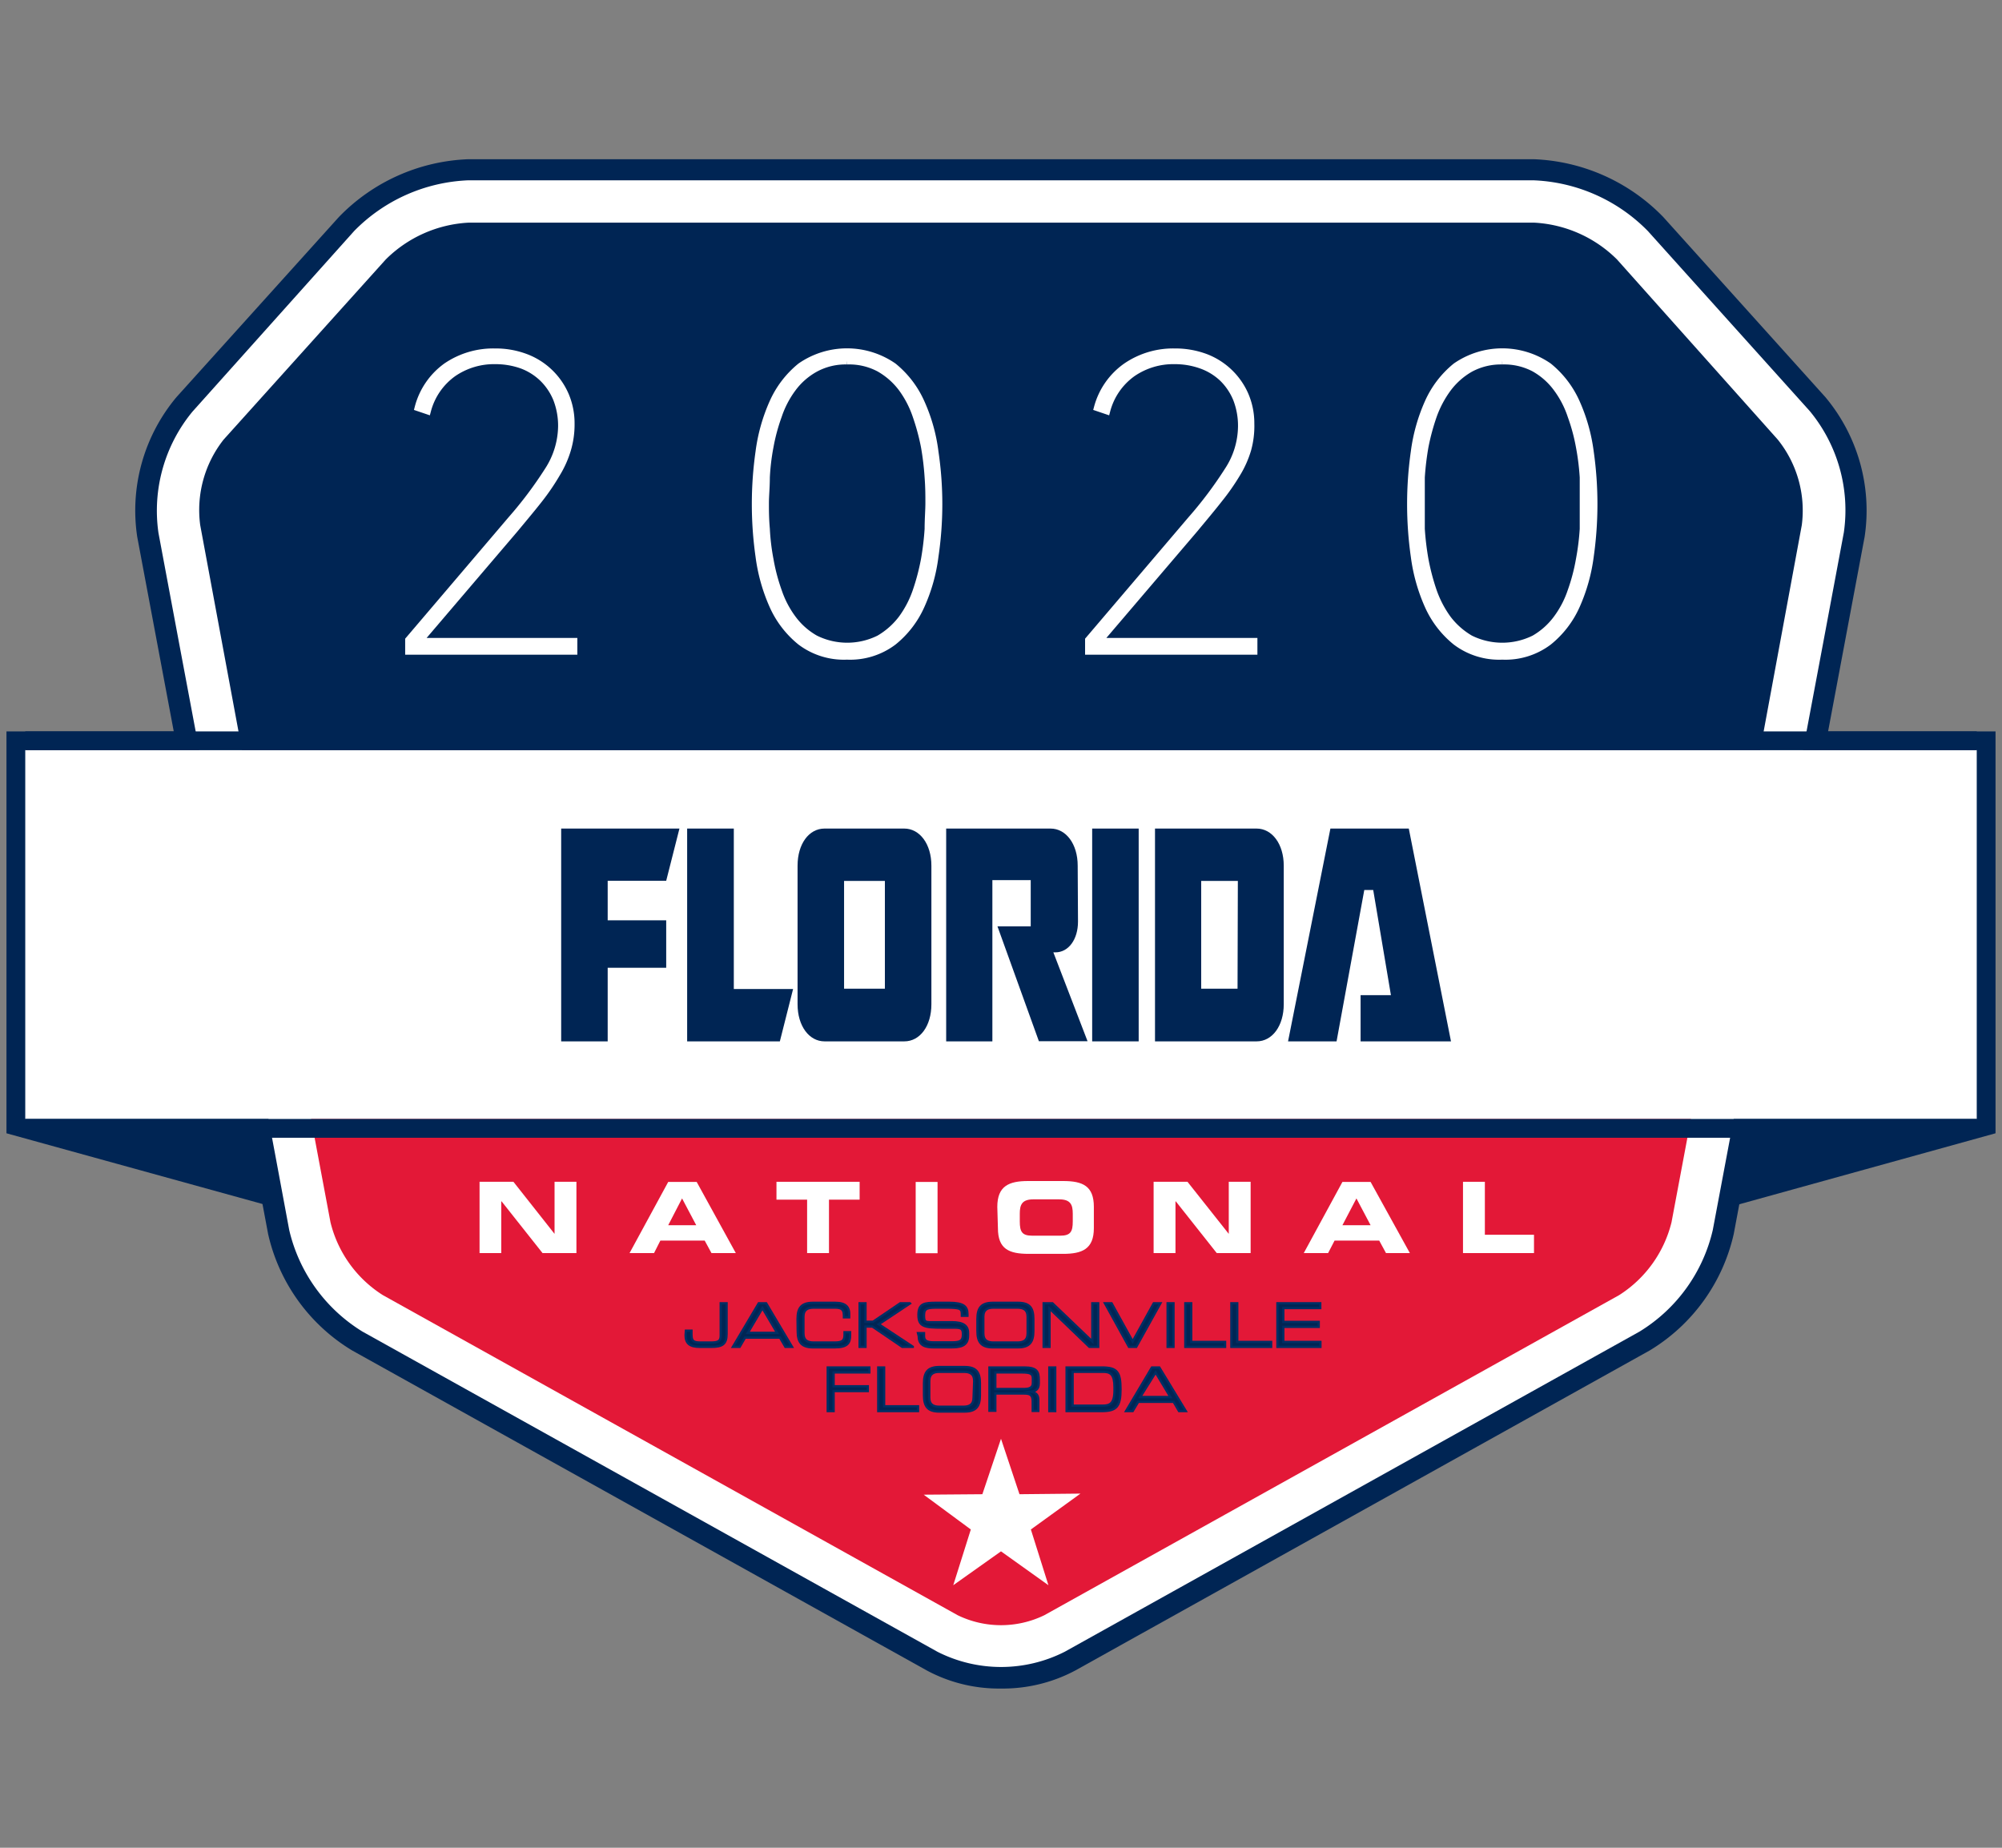 <svg id="Layer_1" data-name="Layer 1" xmlns="http://www.w3.org/2000/svg" xmlns:xlink="http://www.w3.org/1999/xlink" viewBox="0 0 130 120"><rect x="0" y="0" width="130" height="120" fill="#808080" stroke="none"/><defs><style>.cls-1,.cls-6,.cls-8{fill:none;}.cls-2{clip-path:url(#clip-path);}.cls-3{fill:#002554;}.cls-4,.cls-7{fill:#fff;}.cls-5{fill:#e31837;}.cls-6{stroke:#fff;stroke-width:0.5px;}.cls-6,.cls-8{stroke-miterlimit:10;}.cls-7{fill-rule:evenodd;}.cls-8{stroke:#002f65;stroke-width:0.15px;}</style><clipPath id="clip-path"><rect class="cls-1" width="130" height="120"/></clipPath></defs><title>2020ProMX_Florida_Local</title><g class="cls-2"><path class="cls-3" d="M65,109.48a9.88,9.88,0,0,1-4.73-1.15L23,87.54a11.65,11.65,0,0,1-5.36-7.44l-.35-1.84L.42,73.6V47.5H11.47L9.09,34.83a11.27,11.27,0,0,1,2.51-8.92L22.12,14.22a12.2,12.2,0,0,1,8.3-3.7H99.58a12.2,12.2,0,0,1,8.3,3.7L118.4,25.91a11.23,11.23,0,0,1,2.5,8.92L118.53,47.5h11.05V73.6l-16.82,4.66-.35,1.84a11.65,11.65,0,0,1-5.36,7.44L69.73,108.33A9.85,9.85,0,0,1,65,109.48"/><polygon class="cls-3" points="111.4 72.67 128.36 72.67 111.4 77.38 111.4 72.67"/><polygon class="cls-3" points="18.6 72.67 1.64 72.67 18.6 77.38 18.6 72.67"/><path class="cls-4" d="M111.22,79.88a10.51,10.51,0,0,1-4.76,6.6L69.14,107.27a9.13,9.13,0,0,1-8.27,0L23.54,86.48a10.55,10.55,0,0,1-4.76-6.6l-.93-5L11.63,41.77l-1.34-7.16a10.11,10.11,0,0,1,2.21-7.88L23,15a11,11,0,0,1,7.4-3.29H99.58A11,11,0,0,1,107,15l10.52,11.7a10.11,10.11,0,0,1,2.21,7.88l-1.34,7.16Z"/><path class="cls-3" d="M65,109.66a9.9,9.9,0,0,1-4.81-1.17L22.86,87.7a11.89,11.89,0,0,1-5.45-7.56L8.91,34.86a11.47,11.47,0,0,1,2.55-9.07L22,14.1a12.33,12.33,0,0,1,8.43-3.76H99.58A12.36,12.36,0,0,1,108,14.09l10.53,11.7a11.47,11.47,0,0,1,2.55,9.07l-8.5,45.28h0a11.89,11.89,0,0,1-5.45,7.56L69.82,108.49A10,10,0,0,1,65,109.66M30.42,13.14A9.6,9.6,0,0,0,24.06,16L13.54,27.66a8.74,8.74,0,0,0-1.88,6.69l8.5,45.27a9.09,9.09,0,0,0,4.06,5.64l37.33,20.79a8,8,0,0,0,6.91,0l37.32-20.79a9.12,9.12,0,0,0,4.06-5.64l8.5-45.27a8.7,8.7,0,0,0-1.88-6.69L105.94,16a9.6,9.6,0,0,0-6.36-2.83Z"/><path class="cls-4" d="M111.22,79.88a10.51,10.51,0,0,1-4.76,6.6L69.14,107.27a9.13,9.13,0,0,1-8.27,0L23.54,86.48a10.55,10.55,0,0,1-4.76-6.6l-.93-5L11.63,41.77l-1.34-7.16a10.11,10.11,0,0,1,2.21-7.88L23,15a11,11,0,0,1,7.4-3.29H99.58A11,11,0,0,1,107,15l10.52,11.7a10.11,10.11,0,0,1,2.21,7.88l-1.34,7.16Z"/><path class="cls-5" d="M21.46,79.38a7.79,7.79,0,0,0,3.4,4.73L62.19,104.9a6.44,6.44,0,0,0,5.62,0l37.33-20.79a7.83,7.83,0,0,0,3.4-4.73l1.35-7.19H20.11Z"/><path class="cls-3" d="M117,34.1a7.35,7.35,0,0,0-1.56-5.55L105,16.85a8.24,8.24,0,0,0-5.37-2.39H30.42a8.24,8.24,0,0,0-5.37,2.39L14.52,28.55A7.39,7.39,0,0,0,13,34.1L15.8,49.19h98.41Z"/><rect class="cls-4" x="1.64" y="48.71" width="126.72" height="23.96"/><rect class="cls-3" x="1.64" y="72.67" width="126.72" height="1.22"/><rect class="cls-3" x="1.64" y="47.5" width="126.72" height="1.22"/><polygon class="cls-3" points="36.44 53.81 44.12 53.81 43.26 57.2 39.46 57.2 39.46 59.77 43.26 59.77 43.26 62.85 39.46 62.85 39.46 67.63 36.44 67.63 36.44 53.81"/><polygon class="cls-3" points="44.62 53.81 47.65 53.81 47.65 64.23 51.5 64.23 50.64 67.63 44.62 67.63 44.62 53.81"/><path class="cls-3" d="M58.72,53.81c1,0,1.76,1,1.76,2.41v9c0,1.4-.73,2.41-1.76,2.41H53.54c-1,0-1.75-1-1.75-2.41v-9c0-1.4.73-2.41,1.75-2.41Zm-1.26,3.4H54.81v7h2.65Z"/><path class="cls-3" d="M70,59.85c0,1.17-.62,2-1.47,2h-.13l2.22,5.77H67.46l-2.69-7.46h2.16v-3H64.44V67.63h-3V53.81h6.78c1,0,1.76,1,1.76,2.41Z"/><rect class="cls-3" x="70.92" y="53.81" width="3.02" height="13.82"/><path class="cls-3" d="M75,67.63V53.81H81.6c1,0,1.76,1,1.76,2.41v9c0,1.4-.74,2.41-1.76,2.41Zm5.38-10.42H78v7h2.36Z"/><polygon class="cls-3" points="86.39 53.81 91.48 53.81 94.22 67.63 88.35 67.63 88.35 64.63 90.32 64.63 89.17 57.8 88.59 57.8 86.79 67.63 83.64 67.63 86.39 53.81"/><path class="cls-4" d="M26.56,42.27v-.7l6.65-7.81a26,26,0,0,0,2.39-3.18,5.42,5.42,0,0,0,.89-2.88,4.84,4.84,0,0,0-.32-1.79,4,4,0,0,0-.91-1.36,3.94,3.94,0,0,0-1.37-.86,5.13,5.13,0,0,0-1.72-.29,4.7,4.7,0,0,0-2.75.82,4.35,4.35,0,0,0-1.68,2.43l-.56-.19A4.75,4.75,0,0,1,29,23.81a5.37,5.37,0,0,1,3.13-.93,5.49,5.49,0,0,1,2,.35,4.53,4.53,0,0,1,2.57,2.46,4.62,4.62,0,0,1,.36,1.82,5.67,5.67,0,0,1-.23,1.67,6.54,6.54,0,0,1-.7,1.57A14.48,14.48,0,0,1,35,32.41c-.46.59-1,1.23-1.58,1.93l-6.26,7.34H37.24v.59Z"/><path class="cls-6" d="M26.56,42.27v-.7l6.65-7.81a26,26,0,0,0,2.39-3.18,5.42,5.42,0,0,0,.89-2.88,4.84,4.84,0,0,0-.32-1.79,4,4,0,0,0-.91-1.36,3.94,3.94,0,0,0-1.37-.86,5.13,5.13,0,0,0-1.72-.29,4.7,4.7,0,0,0-2.75.82,4.35,4.35,0,0,0-1.68,2.43l-.56-.19A4.75,4.75,0,0,1,29,23.81a5.37,5.37,0,0,1,3.13-.93,5.49,5.49,0,0,1,2,.35,4.53,4.53,0,0,1,2.57,2.46,4.62,4.62,0,0,1,.36,1.82,5.67,5.67,0,0,1-.23,1.67,6.54,6.54,0,0,1-.7,1.57A14.48,14.48,0,0,1,35,32.41c-.46.59-1,1.23-1.58,1.93l-6.26,7.34H37.24v.59Z"/><path class="cls-4" d="M55,42.59a4.64,4.64,0,0,1-3-.93,6.29,6.29,0,0,1-1.8-2.35,11.43,11.43,0,0,1-.89-3.18,24.06,24.06,0,0,1,0-6.78,11.43,11.43,0,0,1,.89-3.18A6.33,6.33,0,0,1,52,23.81a5.27,5.27,0,0,1,6,0,6.33,6.33,0,0,1,1.8,2.36,11.1,11.1,0,0,1,.89,3.18,23.11,23.11,0,0,1,0,6.78,11.1,11.1,0,0,1-.89,3.18A6.29,6.29,0,0,1,58,41.66a4.63,4.63,0,0,1-3,.93m0-19.17a4.13,4.13,0,0,0-2.08.5,4.57,4.57,0,0,0-1.47,1.29A6.34,6.34,0,0,0,50.52,27a12.28,12.28,0,0,0-.54,2,14.46,14.46,0,0,0-.24,2c0,.64-.06,1.2-.06,1.67s0,1,.06,1.68a14.36,14.36,0,0,0,.24,2,12.39,12.39,0,0,0,.54,2.05,6.42,6.42,0,0,0,.94,1.8,4.72,4.72,0,0,0,1.47,1.3,4.68,4.68,0,0,0,4.17,0,5,5,0,0,0,1.47-1.3,6.69,6.69,0,0,0,.94-1.8,14.74,14.74,0,0,0,.54-2.05,18.24,18.24,0,0,0,.24-2c0-.64.05-1.2.05-1.68s0-1-.05-1.67a18.29,18.29,0,0,0-.24-2,14.6,14.6,0,0,0-.54-2,6.6,6.6,0,0,0-.94-1.81,4.79,4.79,0,0,0-1.47-1.29,4.17,4.17,0,0,0-2.09-.5"/><path class="cls-6" d="M55,42.59a4.64,4.64,0,0,1-3-.93,6.29,6.29,0,0,1-1.8-2.35,11.43,11.43,0,0,1-.89-3.18,24.06,24.06,0,0,1,0-6.78,11.43,11.43,0,0,1,.89-3.18A6.33,6.33,0,0,1,52,23.81a5.27,5.27,0,0,1,6,0,6.33,6.33,0,0,1,1.8,2.36,11.1,11.1,0,0,1,.89,3.18,23.11,23.11,0,0,1,0,6.78,11.1,11.1,0,0,1-.89,3.18A6.29,6.29,0,0,1,58,41.66,4.63,4.63,0,0,1,55,42.59Zm0-19.17a4.13,4.13,0,0,0-2.08.5,4.57,4.57,0,0,0-1.47,1.29A6.34,6.34,0,0,0,50.52,27a12.28,12.28,0,0,0-.54,2,14.46,14.46,0,0,0-.24,2c0,.64-.06,1.2-.06,1.67s0,1,.06,1.68a14.36,14.36,0,0,0,.24,2,12.39,12.39,0,0,0,.54,2.05,6.42,6.42,0,0,0,.94,1.8,4.72,4.72,0,0,0,1.47,1.3,4.68,4.68,0,0,0,4.17,0,5,5,0,0,0,1.47-1.3,6.69,6.69,0,0,0,.94-1.8,14.74,14.74,0,0,0,.54-2.05,18.24,18.24,0,0,0,.24-2c0-.64.05-1.2.05-1.68s0-1-.05-1.67a18.29,18.29,0,0,0-.24-2,14.6,14.6,0,0,0-.54-2,6.6,6.6,0,0,0-.94-1.81,4.79,4.79,0,0,0-1.47-1.29A4.17,4.17,0,0,0,55,23.42Z"/><path class="cls-4" d="M70.71,42.27v-.7l6.65-7.81a26,26,0,0,0,2.39-3.18,5.33,5.33,0,0,0,.89-2.88,4.84,4.84,0,0,0-.32-1.79,4,4,0,0,0-.91-1.36A3.94,3.94,0,0,0,78,23.69a5.09,5.09,0,0,0-1.72-.29,4.7,4.7,0,0,0-2.75.82,4.35,4.35,0,0,0-1.68,2.43l-.56-.19a4.75,4.75,0,0,1,1.86-2.65,5.37,5.37,0,0,1,3.13-.93,5.58,5.58,0,0,1,2,.35,4.55,4.55,0,0,1,2.56,2.46,4.62,4.62,0,0,1,.36,1.82A5.67,5.67,0,0,1,81,29.18a6.54,6.54,0,0,1-.7,1.57,14.48,14.48,0,0,1-1.16,1.66c-.46.59-1,1.23-1.58,1.93L71.3,41.68H81.4v.59Z"/><path class="cls-6" d="M70.71,42.27v-.7l6.65-7.81a26,26,0,0,0,2.39-3.18,5.33,5.33,0,0,0,.89-2.88,4.84,4.84,0,0,0-.32-1.79,4,4,0,0,0-.91-1.36A3.94,3.94,0,0,0,78,23.69a5.09,5.09,0,0,0-1.72-.29,4.7,4.7,0,0,0-2.75.82,4.35,4.35,0,0,0-1.68,2.43l-.56-.19a4.75,4.75,0,0,1,1.86-2.65,5.37,5.37,0,0,1,3.13-.93,5.58,5.58,0,0,1,2,.35,4.55,4.55,0,0,1,2.56,2.46,4.62,4.62,0,0,1,.36,1.82A5.67,5.67,0,0,1,81,29.18a6.54,6.54,0,0,1-.7,1.57,14.48,14.48,0,0,1-1.16,1.66c-.46.59-1,1.23-1.58,1.93L71.3,41.68H81.4v.59Z"/><path class="cls-4" d="M97.55,42.59a4.63,4.63,0,0,1-3-.93,6.29,6.29,0,0,1-1.8-2.35,11.43,11.43,0,0,1-.89-3.18,24.06,24.06,0,0,1,0-6.78,11.43,11.43,0,0,1,.89-3.18,6.33,6.33,0,0,1,1.8-2.36,5.27,5.27,0,0,1,6,0,6.33,6.33,0,0,1,1.8,2.36,11.43,11.43,0,0,1,.89,3.18,24.06,24.06,0,0,1,0,6.78,11.43,11.43,0,0,1-.89,3.18,6.29,6.29,0,0,1-1.8,2.35,4.63,4.63,0,0,1-3,.93m0-19.17a4.2,4.2,0,0,0-2.09.5A4.79,4.79,0,0,0,94,25.21,6.89,6.89,0,0,0,93.05,27a14.6,14.6,0,0,0-.54,2,18.29,18.29,0,0,0-.24,2c0,.64,0,1.2,0,1.67s0,1,0,1.68a18.24,18.24,0,0,0,.24,2,14.74,14.74,0,0,0,.54,2.05,7,7,0,0,0,.94,1.8,5,5,0,0,0,1.47,1.3,4.7,4.7,0,0,0,4.18,0,4.8,4.8,0,0,0,1.46-1.3,6.42,6.42,0,0,0,.94-1.8,12.39,12.39,0,0,0,.54-2.05,16.15,16.15,0,0,0,.25-2c0-.64,0-1.2,0-1.68s0-1,0-1.67a16.22,16.22,0,0,0-.25-2,12.28,12.28,0,0,0-.54-2,6.34,6.34,0,0,0-.94-1.81,4.64,4.64,0,0,0-1.46-1.29,4.2,4.2,0,0,0-2.09-.5"/><path class="cls-6" d="M97.55,42.59a4.63,4.63,0,0,1-3-.93,6.29,6.29,0,0,1-1.8-2.35,11.43,11.43,0,0,1-.89-3.18,24.06,24.06,0,0,1,0-6.78,11.43,11.43,0,0,1,.89-3.18,6.33,6.33,0,0,1,1.8-2.36,5.27,5.27,0,0,1,6,0,6.33,6.33,0,0,1,1.8,2.36,11.43,11.43,0,0,1,.89,3.18,24.06,24.06,0,0,1,0,6.78,11.43,11.43,0,0,1-.89,3.18,6.29,6.29,0,0,1-1.8,2.35A4.63,4.63,0,0,1,97.55,42.59Zm0-19.17a4.2,4.2,0,0,0-2.09.5A4.79,4.79,0,0,0,94,25.21,6.89,6.89,0,0,0,93.05,27a14.6,14.6,0,0,0-.54,2,18.29,18.29,0,0,0-.24,2c0,.64,0,1.2,0,1.67s0,1,0,1.68a18.24,18.24,0,0,0,.24,2,14.74,14.74,0,0,0,.54,2.05,7,7,0,0,0,.94,1.8,5,5,0,0,0,1.47,1.3,4.7,4.7,0,0,0,4.18,0,4.8,4.8,0,0,0,1.46-1.3,6.42,6.42,0,0,0,.94-1.8,12.39,12.39,0,0,0,.54-2.05,16.15,16.15,0,0,0,.25-2c0-.64,0-1.2,0-1.68s0-1,0-1.67a16.22,16.22,0,0,0-.25-2,12.28,12.28,0,0,0-.54-2,6.34,6.34,0,0,0-.94-1.81,4.64,4.64,0,0,0-1.46-1.29A4.2,4.2,0,0,0,97.55,23.42Z"/><polygon class="cls-7" points="65 93.44 66.2 97.04 70.16 97 66.94 99.33 68.08 102.95 65 100.75 61.9 102.95 63.04 99.33 59.98 97.07 63.79 97.04 65 93.44"/><polygon class="cls-4" points="31.14 76.75 33.34 76.75 36 80.12 36.01 80.12 36.01 76.75 37.43 76.75 37.43 81.38 35.23 81.38 32.57 78.02 32.55 78.02 32.55 81.38 31.14 81.38 31.14 76.75"/><path class="cls-4" d="M43.39,76.76h1.85l2.54,4.62H46.2l-.44-.81H42.88l-.41.81H40.88Zm0,2.81h1.82l-.92-1.74Z"/><polygon class="cls-4" points="50.42 76.75 55.82 76.75 55.82 77.91 53.83 77.91 53.83 81.38 52.41 81.38 52.41 77.91 50.42 77.91 50.42 76.75"/><rect class="cls-4" x="59.46" y="76.76" width="1.42" height="4.63"/><path class="cls-4" d="M64.76,78.38c0-1.36.76-1.68,2-1.68h2.27c1.28,0,2,.32,2,1.68v1.38c0,1.36-.76,1.67-2,1.67H66.8c-1.28,0-2-.31-2-1.67Zm1.46.94c0,.67.14.93.81.93h1.81c.68,0,.82-.26.82-.93v-.5c0-.58-.14-.93-.89-.93H67.11c-.75,0-.89.35-.89.93Z"/><polygon class="cls-4" points="74.91 76.75 77.11 76.75 79.78 80.12 79.79 80.12 79.79 76.75 81.21 76.75 81.21 81.38 79.01 81.38 76.35 78.02 76.33 78.02 76.33 81.38 74.91 81.38 74.91 76.75"/><path class="cls-4" d="M87.17,76.76H89l2.55,4.62H90l-.44-.81H86.66l-.42.81H84.66Zm0,2.81H89l-.92-1.74Z"/><polygon class="cls-4" points="95 76.75 96.42 76.75 96.42 80.19 99.61 80.19 99.61 81.38 95 81.38 95 76.75"/><path class="cls-3" d="M44.54,86.42h.36v.23c0,.44.11.54.6.54h.67c.44,0,.63-.08.63-.44V84.64h.38v2c0,.66-.28.83-1,.83h-.72c-.68,0-.94-.23-.94-.76Z"/><path class="cls-8" d="M44.54,86.42h.36v.23c0,.44.11.54.6.54h.67c.44,0,.63-.08.63-.44V84.64h.38v2c0,.66-.28.83-1,.83h-.72c-.68,0-.94-.23-.94-.76Z"/><path class="cls-3" d="M49.27,84.64h.48l1.68,2.83H51l-.35-.6H48.38l-.35.6h-.44Zm.24.31-.95,1.61h1.9Z"/><path class="cls-8" d="M49.27,84.64h.48l1.68,2.83H51l-.35-.6H48.38l-.35.6h-.44Zm.24.31-.95,1.61h1.9Z"/><path class="cls-3" d="M51.79,85.67c0-.72.24-1.06,1-1.06h1.46c.7,0,.89.32.89.7v.24h-.34v-.13c0-.48-.29-.5-.64-.5H52.84c-.37,0-.67.11-.67.6v1.06c0,.5.3.61.67.61h1.34c.51,0,.66-.11.66-.5v-.17h.36v.19c0,.51-.16.79-1,.79H52.8c-.77,0-1-.35-1-1.06Z"/><path class="cls-8" d="M51.79,85.67c0-.72.24-1.06,1-1.06h1.46c.7,0,.89.32.89.7v.24h-.34v-.13c0-.48-.29-.5-.64-.5H52.84c-.37,0-.67.11-.67.6v1.06c0,.5.3.61.67.61h1.34c.51,0,.66-.11.66-.5v-.17h.36v.19c0,.51-.16.79-1,.79H52.8c-.77,0-1-.35-1-1.06Z"/><polygon class="cls-3" points="55.82 84.64 56.2 84.64 56.2 85.84 56.69 85.84 58.46 84.64 59.08 84.64 59.09 84.65 57.06 86 59.27 87.46 59.27 87.47 58.59 87.47 56.65 86.15 56.2 86.15 56.2 87.47 55.82 87.47 55.82 84.64"/><polygon class="cls-8" points="55.82 84.64 56.2 84.64 56.2 85.84 56.69 85.84 58.46 84.64 59.08 84.64 59.09 84.65 57.06 86 59.27 87.46 59.27 87.47 58.59 87.47 56.65 86.15 56.2 86.15 56.2 87.47 55.82 87.47 55.82 84.64"/><path class="cls-3" d="M59.61,86.58H60v.19c0,.28.15.41.63.41h1.18c.56,0,.72-.11.72-.52s-.14-.44-.62-.44h-.72c-1.17,0-1.55-.07-1.55-.82s.38-.79,1.17-.79h.82c.95,0,1.19.24,1.19.74v.1h-.36c0-.45,0-.53-1.06-.53H61c-.74,0-1,0-1,.5s.1.45.7.45H61.8c.75,0,1.06.22,1.06.7v.18c0,.7-.57.75-1.14.75H60.66c-.56,0-1-.1-1-.72Z"/><path class="cls-8" d="M59.61,86.58H60v.19c0,.28.15.41.63.41h1.18c.56,0,.72-.11.72-.52s-.14-.44-.62-.44h-.72c-1.17,0-1.55-.07-1.55-.82s.38-.79,1.17-.79h.82c.95,0,1.19.24,1.19.74v.1h-.36c0-.45,0-.53-1.06-.53H61c-.74,0-1,0-1,.5s.1.45.7.45H61.8c.75,0,1.06.22,1.06.7v.18c0,.7-.57.75-1.14.75H60.66c-.56,0-1-.1-1-.72Z"/><path class="cls-3" d="M63.47,85.67c0-.72.24-1.06,1-1.06H66.1c.77,0,1,.34,1,1.06v.77c0,.71-.24,1.06-1,1.06H64.47c-.76,0-1-.35-1-1.06Zm3.26-.15c0-.49-.3-.6-.67-.6H64.51c-.36,0-.66.11-.66.6v1.06c0,.5.3.61.66.61h1.55c.37,0,.67-.11.67-.61Z"/><path class="cls-8" d="M63.47,85.67c0-.72.24-1.06,1-1.06H66.1c.77,0,1,.34,1,1.06v.77c0,.71-.24,1.06-1,1.06H64.47c-.76,0-1-.35-1-1.06Zm3.26-.15c0-.49-.3-.6-.67-.6H64.51c-.36,0-.66.11-.66.6v1.06c0,.5.3.61.66.61h1.55c.37,0,.67-.11.67-.61Z"/><polygon class="cls-3" points="67.77 84.64 68.34 84.64 70.93 87.12 70.93 84.64 71.31 84.64 71.31 87.47 70.74 87.47 68.15 84.98 68.15 87.47 67.77 87.47 67.77 84.64"/><polygon class="cls-8" points="67.77 84.64 68.34 84.64 70.93 87.12 70.93 84.64 71.31 84.64 71.31 87.47 70.74 87.47 68.15 84.98 68.15 87.47 67.77 87.47 67.77 84.64"/><polygon class="cls-3" points="71.75 84.64 72.18 84.64 73.55 87.12 74.92 84.64 75.35 84.64 73.78 87.47 73.31 87.47 71.75 84.64"/><polygon class="cls-8" points="71.75 84.64 72.18 84.64 73.55 87.12 74.92 84.64 75.35 84.64 73.78 87.47 73.31 87.47 71.75 84.64"/><rect class="cls-3" x="75.82" y="84.64" width="0.38" height="2.83"/><rect class="cls-8" x="75.82" y="84.64" width="0.38" height="2.83"/><polygon class="cls-3" points="76.97 84.64 77.35 84.64 77.35 87.15 79.55 87.15 79.55 87.47 76.97 87.47 76.97 84.64"/><polygon class="cls-8" points="76.97 84.64 77.35 84.64 77.35 87.15 79.55 87.15 79.55 87.47 76.97 87.47 76.97 84.64"/><polygon class="cls-3" points="79.96 84.64 80.34 84.64 80.34 87.15 82.54 87.15 82.54 87.47 79.96 87.47 79.96 84.64"/><polygon class="cls-8" points="79.96 84.64 80.34 84.64 80.34 87.15 82.54 87.15 82.54 87.47 79.96 87.47 79.96 84.64"/><polygon class="cls-3" points="82.95 84.64 85.73 84.64 85.73 84.95 83.33 84.95 83.33 85.85 85.63 85.85 85.63 86.17 83.33 86.17 83.33 87.15 85.74 87.15 85.74 87.47 82.95 87.47 82.95 84.64"/><polygon class="cls-8" points="82.95 84.64 85.73 84.64 85.73 84.95 83.33 84.95 83.33 85.85 85.63 85.85 85.63 86.17 83.33 86.17 83.33 87.15 85.74 87.15 85.74 87.47 82.95 87.47 82.95 84.64"/><polygon class="cls-3" points="53.75 88.81 56.45 88.81 56.45 89.13 54.13 89.13 54.13 90.03 56.35 90.03 56.35 90.34 54.13 90.34 54.13 91.64 53.75 91.64 53.75 88.81"/><polygon class="cls-8" points="53.75 88.81 56.45 88.81 56.45 89.13 54.13 89.13 54.13 90.03 56.35 90.03 56.35 90.34 54.13 90.34 54.13 91.64 53.75 91.64 53.75 88.81"/><polygon class="cls-3" points="57.03 88.81 57.41 88.81 57.41 91.33 59.61 91.33 59.61 91.64 57.03 91.64 57.03 88.81"/><polygon class="cls-8" points="57.03 88.81 57.41 88.81 57.41 91.33 59.61 91.33 59.61 91.64 57.03 91.64 57.03 88.81"/><path class="cls-3" d="M60,89.84c0-.71.24-1.06,1-1.06h1.63c.77,0,1,.35,1,1.06v.77c0,.72-.24,1.06-1,1.06H61c-.76,0-1-.34-1-1.06Zm3.26-.14c0-.5-.3-.61-.67-.61H61c-.36,0-.66.11-.66.61v1.06c0,.49.3.6.66.6h1.55c.37,0,.67-.11.67-.6Z"/><path class="cls-8" d="M60,89.84c0-.71.24-1.06,1-1.06h1.63c.77,0,1,.35,1,1.06v.77c0,.72-.24,1.06-1,1.06H61c-.76,0-1-.34-1-1.06Zm3.26-.14c0-.5-.3-.61-.67-.61H61c-.36,0-.66.11-.66.61v1.06c0,.49.3.6.66.6h1.55c.37,0,.67-.11.67-.6Z"/><path class="cls-3" d="M64.25,88.81h2.26c.82,0,.94.27.94.8v.23c0,.4-.22.51-.51.54h0c.39.07.48.27.48.53v.72h-.36V91c0-.44-.21-.5-.56-.5H64.63v1.12h-.38Zm2.22,1.4c.42,0,.6-.11.6-.41v-.26c0-.31-.13-.41-.7-.41H64.63v1.08Z"/><path class="cls-8" d="M64.25,88.81h2.26c.82,0,.94.27.94.8v.23c0,.4-.22.51-.51.54h0c.39.07.48.27.48.53v.72h-.36V91c0-.44-.21-.5-.56-.5H64.63v1.12h-.38Zm2.22,1.4c.42,0,.6-.11.6-.41v-.26c0-.31-.13-.41-.7-.41H64.63v1.08Z"/><rect class="cls-3" x="68.14" y="88.81" width="0.38" height="2.83"/><rect class="cls-8" x="68.14" y="88.81" width="0.38" height="2.83"/><path class="cls-3" d="M69.26,88.81h2.29c1,0,1.21.3,1.21,1.42s-.26,1.41-1.22,1.41H69.26Zm3.11,1.28c0-.82-.25-1-.72-1h-2v2.2h1.94c.46,0,.78-.1.78-1Z"/><path class="cls-8" d="M69.26,88.81h2.29c1,0,1.21.3,1.21,1.42s-.26,1.41-1.22,1.41H69.26Zm3.11,1.28c0-.82-.25-1-.72-1h-2v2.2h1.94c.46,0,.78-.1.78-1Z"/><path class="cls-3" d="M74.8,88.81h.48L77,91.64h-.44l-.35-.6H73.91l-.36.6h-.43Zm.24.32-1,1.6H76Z"/><path class="cls-8" d="M74.8,88.81h.48L77,91.64h-.44l-.35-.6H73.91l-.36.6h-.43Zm.24.32-1,1.6H76Z"/></g></svg>